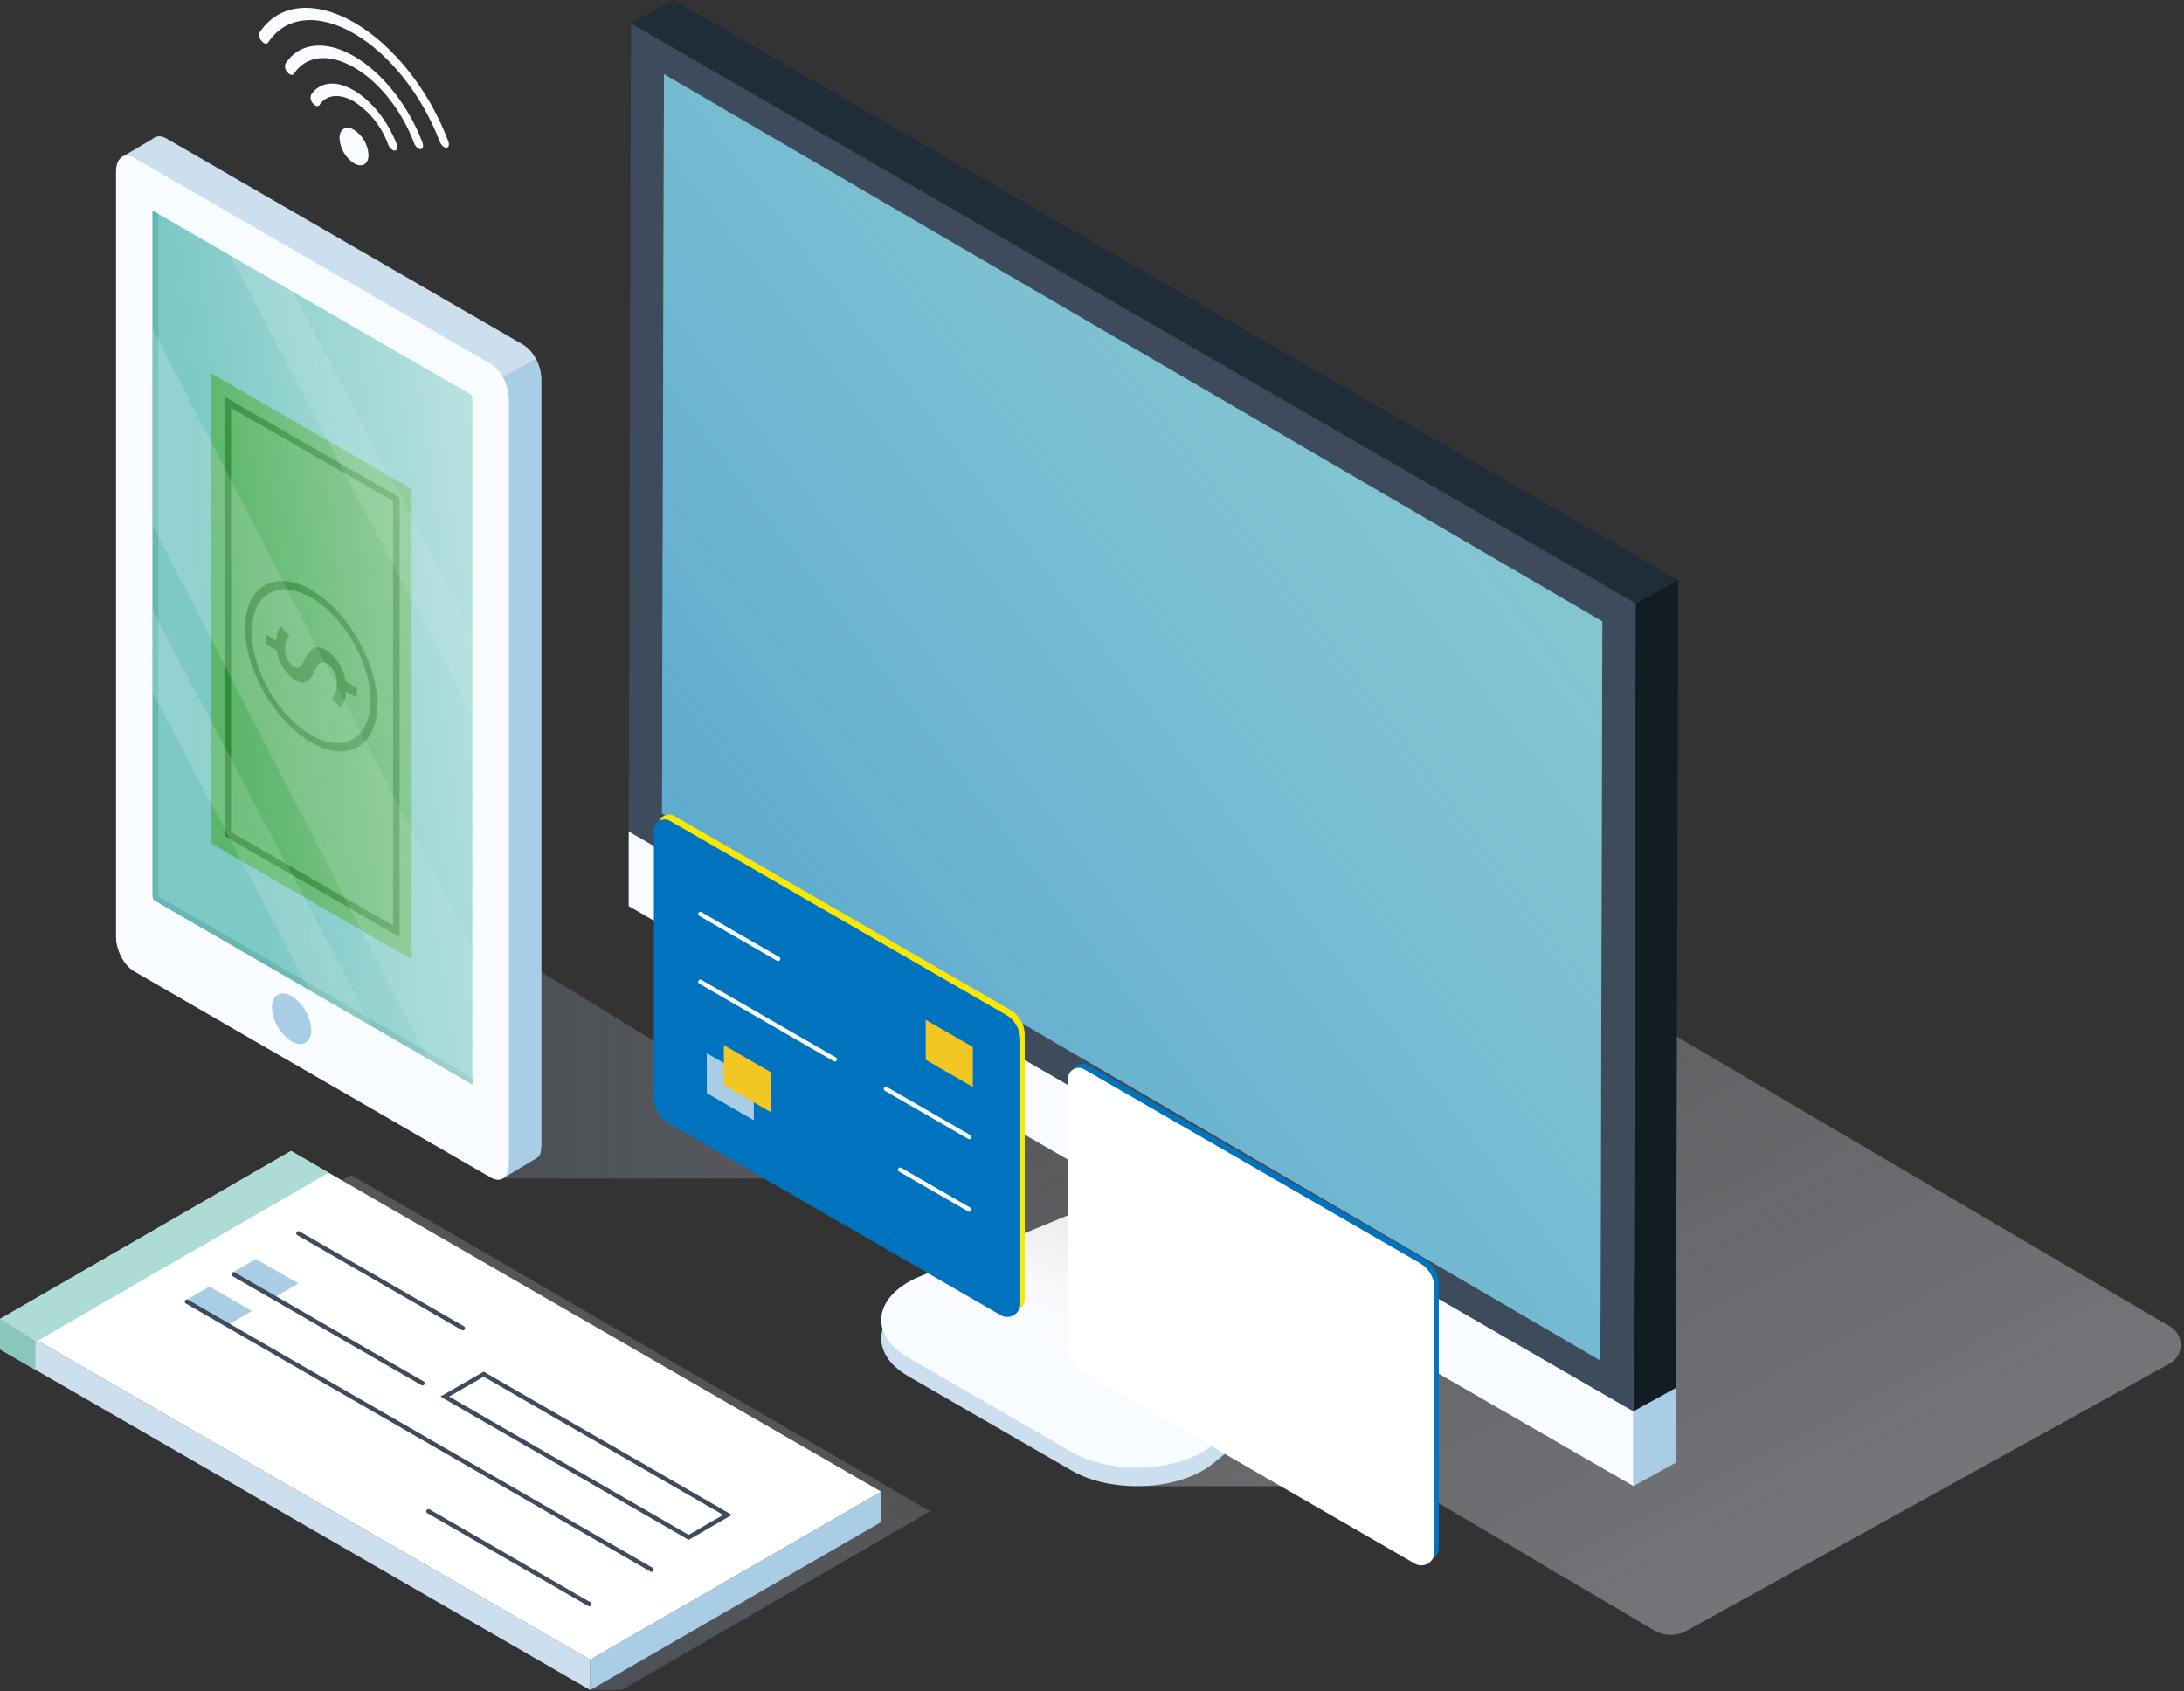 <svg width="501" height="388" viewBox="0 0 501 388" fill="none" 
  xmlns="http://www.w3.org/2000/svg">
  <rect x="0" y="0" width="501" height="388" fill="#333333" stroke="none"/>
  <path style="mix-blend-mode:multiply" opacity="0.5" d="M115.33 270.38H201.48L116.72 218.45L115.33 270.38Z" fill="url(#paint0_linear)"/>
  <path d="M120.05 265.53L38.16 218.42C35.89 217.11 34.05 213.6 34.05 210.57V34.87C34.05 31.87 35.89 30.45 38.16 31.76L120.05 79.11C122.32 80.42 124.16 83.93 124.16 86.96V262.66C124.16 265.69 122.32 266.84 120.05 265.53Z" fill="#CBDFEF"/>
  <path d="M122.93 82.35L115.33 86.47V270.38L123.12 265.69C124.12 265.18 124.12 264.06 124.12 262.69V87C124.102 85.377 123.694 83.782 122.93 82.35Z" fill="#A8CDE5"/>
  <path d="M35.8 31.4L27.9 36.06L44.79 45.93L35.8 31.4Z" fill="#CBDFEF"/>
  <path d="M112.62 270.19L30.73 222.84C28.46 221.53 26.62 218.02 26.62 214.99V39.29C26.62 36.29 28.46 34.87 30.73 36.18L112.62 83.53C114.89 84.84 116.73 88.35 116.73 91.38V267.08C116.73 270.11 114.89 271.5 112.62 270.19Z" fill="#F8FBFF"/>
  <path d="M35.33 206.54C35.162 206.276 35.05 205.979 35 205.67V48.32L108 90.55C108.161 90.818 108.273 91.113 108.33 91.42V248.77L35.33 206.54Z" fill="#7DC9C6"/>
  <path d="M36.67 205.83C36.511 205.561 36.399 205.267 36.34 204.96V49.1L35 48.32V205.67C35.05 205.979 35.162 206.276 35.33 206.54L108.33 248.77V247.28L36.67 205.83Z" fill="#69B7B1"/>
  <path d="M71.4 236.34C71.4 239.21 69.4 240.34 66.89 238.94C64.231 237.201 62.557 234.302 62.38 231.13C62.38 228.26 64.38 227.13 66.89 228.53C69.548 230.269 71.222 233.168 71.4 236.34Z" fill="#A8CDE5"/>
  <path d="M94.44 112.19V220.11L48.35 193.5V85.59L94.44 112.19Z" fill="#5BB56A"/>
  <path d="M91.67 114.15V215L51.49 191.8V91L91.67 114.15ZM90.17 212.35V115L53 93.56V190.89L90.17 212.35Z" fill="#318C3A"/>
  <path d="M70.06 151.06C69.06 153.15 68.48 153.58 67.4 152.95C66.068 152.069 65.306 150.545 65.4 148.95C65.338 147.883 65.637 146.826 66.25 145.95L66.36 145.78L64.36 143.72L64.28 143.85C63.695 144.782 63.387 145.86 63.39 146.96L61 145.57V147.85L63.53 149.31C63.88 152.059 65.405 154.521 67.71 156.06C70.23 157.51 71.38 155.81 72.25 153.77C73.02 152.01 73.83 151.57 75.03 152.26C76.485 153.289 77.33 154.978 77.28 156.76C77.355 157.975 77.001 159.179 76.28 160.16L76.14 160.32L78.14 162.32L78.23 162.23C78.997 161.174 79.394 159.895 79.36 158.59L81.86 160.04V157.8L79.24 156.28C78.861 153.386 77.249 150.798 74.82 149.18C72.62 147.92 71.2 148.48 70.06 151.06Z" fill="#318C3A"/>
  <path d="M86.55 161.6C86.55 171.25 79.75 175.17 71.4 170.35C63.05 165.53 56.24 153.75 56.24 144.1C56.24 134.45 63.04 130.52 71.4 135.35C79.76 140.18 86.55 152 86.55 161.6ZM57.75 145C57.75 153.69 63.87 164.29 71.4 168.64C78.93 172.99 85 169.42 85 160.73C85 152.04 78.88 141.43 71.36 137.09C63.84 132.75 57.75 136.28 57.75 145Z" fill="#318C3A"/>
  <path style="mix-blend-mode:overlay" d="M35.33 206.54C35.162 206.276 35.05 205.979 35 205.67V48.32L108 90.55C108.161 90.818 108.273 91.113 108.33 91.42V248.77L35.33 206.54Z" fill="url(#paint1_linear)"/>
  <g opacity="0.6">
    <path opacity="0.6" d="M108.35 248.77V217.59L35 75.33V120.55L98.03 242.8L108.35 248.77Z" fill="url(#paint2_linear)"/>
    <path opacity="0.6" d="M85.38 235.49L35 140L34.99 158.88L71.04 227.19L85.38 235.49Z" fill="url(#paint3_linear)"/>
    <path opacity="0.6" d="M108.35 145.11L67.06 66.86L52.72 58.57L108.35 163.99V145.11Z" fill="url(#paint4_linear)"/>
  </g>
  <path style="mix-blend-mode:multiply" opacity="0.5" d="M197.62 257.11L264.86 218.45L361.24 224.09L497.87 304.4C499.366 305.28 500.276 306.894 500.255 308.629C500.235 310.364 499.286 311.956 497.77 312.8L386.94 374.12C384.584 375.43 381.711 375.392 379.39 374.02L358 361.39V361.46L348.91 356L323.48 341H262.79L283.24 316.71L197.54 265.4C196.07 264.529 195.174 262.941 195.191 261.232C195.207 259.523 196.133 257.952 197.62 257.11Z" fill="url(#paint5_linear)"/>
  <path d="M208.38 315.77L245.8 337.38C254.91 342.64 269.96 342.05 277.8 336.14L323.45 299.14L273.34 270.21L210.56 297.29C200.28 301.82 199.27 310.51 208.38 315.77Z" fill="#CBDFEF"/>
  <path d="M208.38 311.5L245.8 333.11C254.91 338.37 269.96 337.79 277.8 331.87L320.47 297.34L270.36 268.41L210.56 293.05C200.28 297.56 199.27 306.25 208.38 311.5Z" fill="#F8FBFF"/>
  <path style="mix-blend-mode:multiply" d="M208.38 311.5L245.8 333.11C254.91 338.37 269.96 337.79 277.8 331.87L320.47 297.34L270.36 268.41L210.56 293.05C200.28 297.56 199.27 306.25 208.38 311.5Z" fill="url(#paint6_linear)"/>
  <path d="M374.69 323.79L384.45 318.41V335.57L374.69 340.95V323.79Z" fill="#A8CDE5"/>
  <path d="M374.69 323.79V340.95L144.22 207.89V190.73L374.69 323.79Z" fill="#F8FBFF"/>
  <path d="M375.22 138.44L384.98 133.06L384.45 318.41L374.69 323.79L375.22 138.44Z" fill="#121C23"/>
  <path d="M144.75 5.38L154.5 0L384.98 133.06L375.22 138.44L144.75 5.38Z" fill="#1F2D38"/>
  <path d="M375.22 138.44L374.69 323.79L144.22 190.73L144.75 5.38L375.22 138.44Z" fill="#3D4B5C"/>
  <path d="M367.57 142.57L367.12 312.14L151.87 186.6L152.32 17.03L367.57 142.57Z" fill="#7DC9C6"/>
  <path d="M367.57 142.57L367.12 312.14L151.87 186.6L152.32 17.03L367.57 142.57Z" fill="url(#paint7_linear)"/>
  <path d="M230.49 300.56L154.37 256.62C152.299 255.417 151.023 253.205 151.02 250.81V189.34C151.02 188.461 151.489 187.649 152.25 187.21C153.011 186.771 153.949 186.771 154.71 187.21L231.78 231.71C233.813 232.889 235.066 235.06 235.07 237.41V297.92C235.103 299.025 234.527 300.058 233.57 300.61C232.612 301.162 231.429 301.142 230.49 300.56Z" fill="#FBE800"/>
  <path d="M229.44 301.68L153.35 257.74C151.279 256.537 150.003 254.324 150 251.93V190.46C150 189.581 150.469 188.769 151.23 188.329C151.991 187.89 152.929 187.89 153.69 188.33L230.76 232.83C232.793 234.008 234.046 236.179 234.05 238.53V299.04C234.091 300.154 233.51 301.199 232.543 301.753C231.575 302.307 230.38 302.279 229.44 301.68Z" fill="#0073BF"/>
  <path d="M325.44 357.68L249.35 313.74C247.279 312.537 246.003 310.324 246 307.93V246.46C246 245.581 246.469 244.769 247.23 244.329C247.991 243.89 248.929 243.89 249.69 244.33L326.76 288.83C328.793 290.008 330.046 292.179 330.05 294.53V355.04C330.091 356.154 329.51 357.199 328.543 357.753C327.575 358.307 326.38 358.279 325.44 357.68Z" fill="#0073BF"/>
  <path d="M324.44 358.68L248.35 314.74C246.279 313.537 245.003 311.324 245 308.93V247.46C245 246.581 245.469 245.769 246.23 245.329C246.991 244.89 247.929 244.89 248.69 245.33L325.76 289.83C327.793 291.008 329.046 293.179 329.05 295.53V356.04C329.091 357.154 328.51 358.199 327.543 358.753C326.575 359.307 325.38 359.279 324.44 358.68Z" fill="white"/>
  <path d="M203.22 249.83L222.37 260.88" stroke="#F8FBFF" stroke-linecap="round"/>
  <path d="M160.65 225.25L191.51 243.06" stroke="#F8FBFF" stroke-linecap="round"/>
  <path d="M206.49 268.37L222.37 277.53" stroke="#F8FBFF" stroke-linecap="round"/>
  <path d="M160.65 209.7L178.5 220.01" stroke="#F8FBFF" stroke-linecap="round"/>
  <path d="M223.16 249.39L212.36 243.16V233.99L223.16 240.22V249.39Z" fill="#F2C724"/>
  <path d="M172.93 257.04L162.13 250.8V241.64L172.93 247.87V257.04Z" fill="#A8CDE5"/>
  <path d="M176.84 255.18L166.04 248.95V239.78L176.84 246.02V255.18Z" fill="#F2C724"/>
  <path style="mix-blend-mode:multiply" opacity="0.5" d="M135.39 387.75H142.59L213.35 346.74L80.53 269.61L51.49 286.21L135.39 387.75Z" fill="url(#paint8_linear)"/>
  <path d="M135.39 387.75L0 309.58V302.62L135.39 380.79V387.75Z" fill="#CBDFEF"/>
  <path d="M135.39 380.79L0 302.62L66.76 264.08L202.15 342.25L135.39 380.79Z" fill="white"/>
  <path d="M75.39 269.06L66.76 264.08L0 302.62L8.63 307.61L75.39 269.06Z" fill="#ADDBD5"/>
  <path d="M68.46 282.96L106.18 304.73" stroke="#3D4B5C" stroke-linecap="round"/>
  <path d="M98.29 346.74L135.16 368.03" stroke="#3D4B5C" stroke-linecap="round"/>
  <path fill-rule="evenodd" clip-rule="evenodd" d="M157.97 352.72L102.03 320.42L110.95 315.28L166.89 347.57L157.97 352.72Z" stroke="#3D4B5C" stroke-linecap="round"/>
  <path d="M62.97 297.64L53.2 292.03L58.69 288.86L68.46 294.46L62.97 297.64Z" fill="#A8CDE5"/>
  <path d="M52.31 303.95L42.54 298.35L48.03 295.18L57.8 300.78L52.31 303.95Z" fill="#A8CDE5"/>
  <path d="M53.6 292.37L96.92 317.37" stroke="#3D4B5C" stroke-linecap="round"/>
  <path d="M42.88 298.64L149.46 360.14" stroke="#3D4B5C" stroke-linecap="round"/>
  <path d="M135.39 387.75V380.79L202.15 342.25V349.2L135.39 387.75Z" fill="#A8CDE5"/>
  <path d="M0 302.62V309.58L8.14 314.27V307.61L0 302.62Z" fill="#8BC6BC"/>
  <path d="M101.89 33.75C101.432 33.468 101.081 33.042 100.89 32.54C96.89 21.94 89.39 12.41 81.18 7.68C72.97 2.95 65.45 3.74 61.5 9.77C61.21 10.21 60.5 10.05 60.01 9.41C59.485 8.886 59.316 8.103 59.58 7.41C63.92 0.83 72.21 -1.14441e-05 81.21 5.15C90.21 10.3 98.51 20.8 102.84 32.43C103.13 33.21 102.94 33.86 102.41 33.89C102.227 33.896 102.046 33.847 101.89 33.75Z" fill="#F8FBFF"/>
  <path d="M96 34.07C95.537 33.794 95.184 33.366 95 32.86C92.24 25.45 87 18.78 81.21 15.47C75.42 12.16 70.21 12.71 67.42 16.93C67.13 17.38 66.42 17.22 65.93 16.57C65.405 16.047 65.236 15.263 65.5 14.57C68.65 9.76 74.67 9.12 81.21 12.9C87.75 16.68 93.77 24.31 96.93 32.76C97.22 33.53 97.02 34.19 96.49 34.22C96.316 34.218 96.145 34.166 96 34.07Z" fill="#F8FBFF"/>
  <path d="M90.05 34.4C89.587 34.124 89.234 33.696 89.05 33.19C87.588 29.103 84.819 25.612 81.17 23.26C77.89 21.36 74.87 21.69 73.29 24.09C73 24.54 72.29 24.38 71.81 23.73C71.284 23.207 71.112 22.425 71.37 21.73C73.37 18.73 77.09 18.33 81.17 20.73C85.25 23.13 89 27.82 91 33.08C91.29 33.86 91.09 34.52 90.57 34.55C90.386 34.553 90.204 34.501 90.05 34.4Z" fill="#F8FBFF"/>
  <path d="M84.54 35.55C84.54 37.67 83.05 38.55 81.21 37.47C79.242 36.189 78.004 34.045 77.88 31.7C77.88 29.58 79.37 28.7 81.21 29.78C83.177 31.062 84.414 33.206 84.54 35.55Z" fill="#F8FBFF"/>
  <defs>
    <linearGradient id="paint0_linear" x1="226.28" y1="244.42" x2="18.96" y2="244.42" gradientUnits="userSpaceOnUse">
      <stop offset="0.06" stop-color="white" stop-opacity="0"/>
      <stop offset="0.16" stop-color="#C9CCD0" stop-opacity="0.35"/>
      <stop offset="0.27" stop-color="#9DA3AA" stop-opacity="0.63"/>
      <stop offset="0.36" stop-color="#7E868F" stop-opacity="0.84"/>
      <stop offset="0.45" stop-color="#6C747F" stop-opacity="0.96"/>
      <stop offset="0.53" stop-color="#656E79"/>
    </linearGradient>
    <linearGradient id="paint1_linear" x1="53.58" y1="166.1" x2="185.782" y2="148.926" gradientUnits="userSpaceOnUse">
      <stop stop-color="white" stop-opacity="0"/>
      <stop offset="1" stop-color="#F8FBFF"/>
    </linearGradient>
    <linearGradient id="paint2_linear" x1="151.501" y1="149.668" x2="-76.977" y2="157.917" gradientUnits="userSpaceOnUse">
      <stop stop-color="white" stop-opacity="0"/>
      <stop offset="1" stop-color="#F8FBFF"/>
    </linearGradient>
    <linearGradient id="paint3_linear" x1="150.603" y1="173.282" x2="-78.367" y2="186.155" gradientUnits="userSpaceOnUse">
      <stop stop-color="white" stop-opacity="0"/>
      <stop offset="1" stop-color="#F8FBFF"/>
    </linearGradient>
    <linearGradient id="paint4_linear" x1="153.374" y1="100.271" x2="-75.599" y2="113.141" gradientUnits="userSpaceOnUse">
      <stop stop-color="white" stop-opacity="0"/>
      <stop offset="1" stop-color="#F8FBFF"/>
    </linearGradient>
    <linearGradient id="paint5_linear" x1="596.198" y1="420.657" x2="342.15" y2="-59.985" gradientUnits="userSpaceOnUse">
      <stop stop-color="#DFE3E8"/>
      <stop offset="1" stop-color="#E2EBFB" stop-opacity="0"/>
    </linearGradient>
    <linearGradient id="paint6_linear" x1="248.68" y1="311.65" x2="260.864" y2="273.499" gradientUnits="userSpaceOnUse">
      <stop stop-color="white" stop-opacity="0"/>
      <stop offset="0.09" stop-color="#FCFCFC" stop-opacity="0.12"/>
      <stop offset="0.34" stop-color="#F4F4F4" stop-opacity="0.43"/>
      <stop offset="0.56" stop-color="#EDEDED" stop-opacity="0.67"/>
      <stop offset="0.76" stop-color="#E9E9E9" stop-opacity="0.85"/>
      <stop offset="0.91" stop-color="#E6E6E6" stop-opacity="0.96"/>
      <stop offset="1" stop-color="#E5E5E5"/>
    </linearGradient>
    <linearGradient id="paint7_linear" x1="18.224" y1="406.316" x2="558.923" y2="-0.544" gradientUnits="userSpaceOnUse">
      <stop offset="0.023" stop-color="#0073BF"/>
      <stop offset="1" stop-color="#E2EBFB" stop-opacity="0"/>
    </linearGradient>
    <linearGradient id="paint8_linear" x1="193.81" y1="267.85" x2="52.193" y2="478.409" gradientUnits="userSpaceOnUse">
      <stop offset="0.06" stop-color="white" stop-opacity="0"/>
      <stop offset="0.16" stop-color="#C9CCD0" stop-opacity="0.35"/>
      <stop offset="0.27" stop-color="#9DA3AA" stop-opacity="0.63"/>
      <stop offset="0.36" stop-color="#7E868F" stop-opacity="0.84"/>
      <stop offset="0.45" stop-color="#6C747F" stop-opacity="0.96"/>
      <stop offset="0.53" stop-color="#656E79"/>
    </linearGradient>
  </defs>
</svg>

